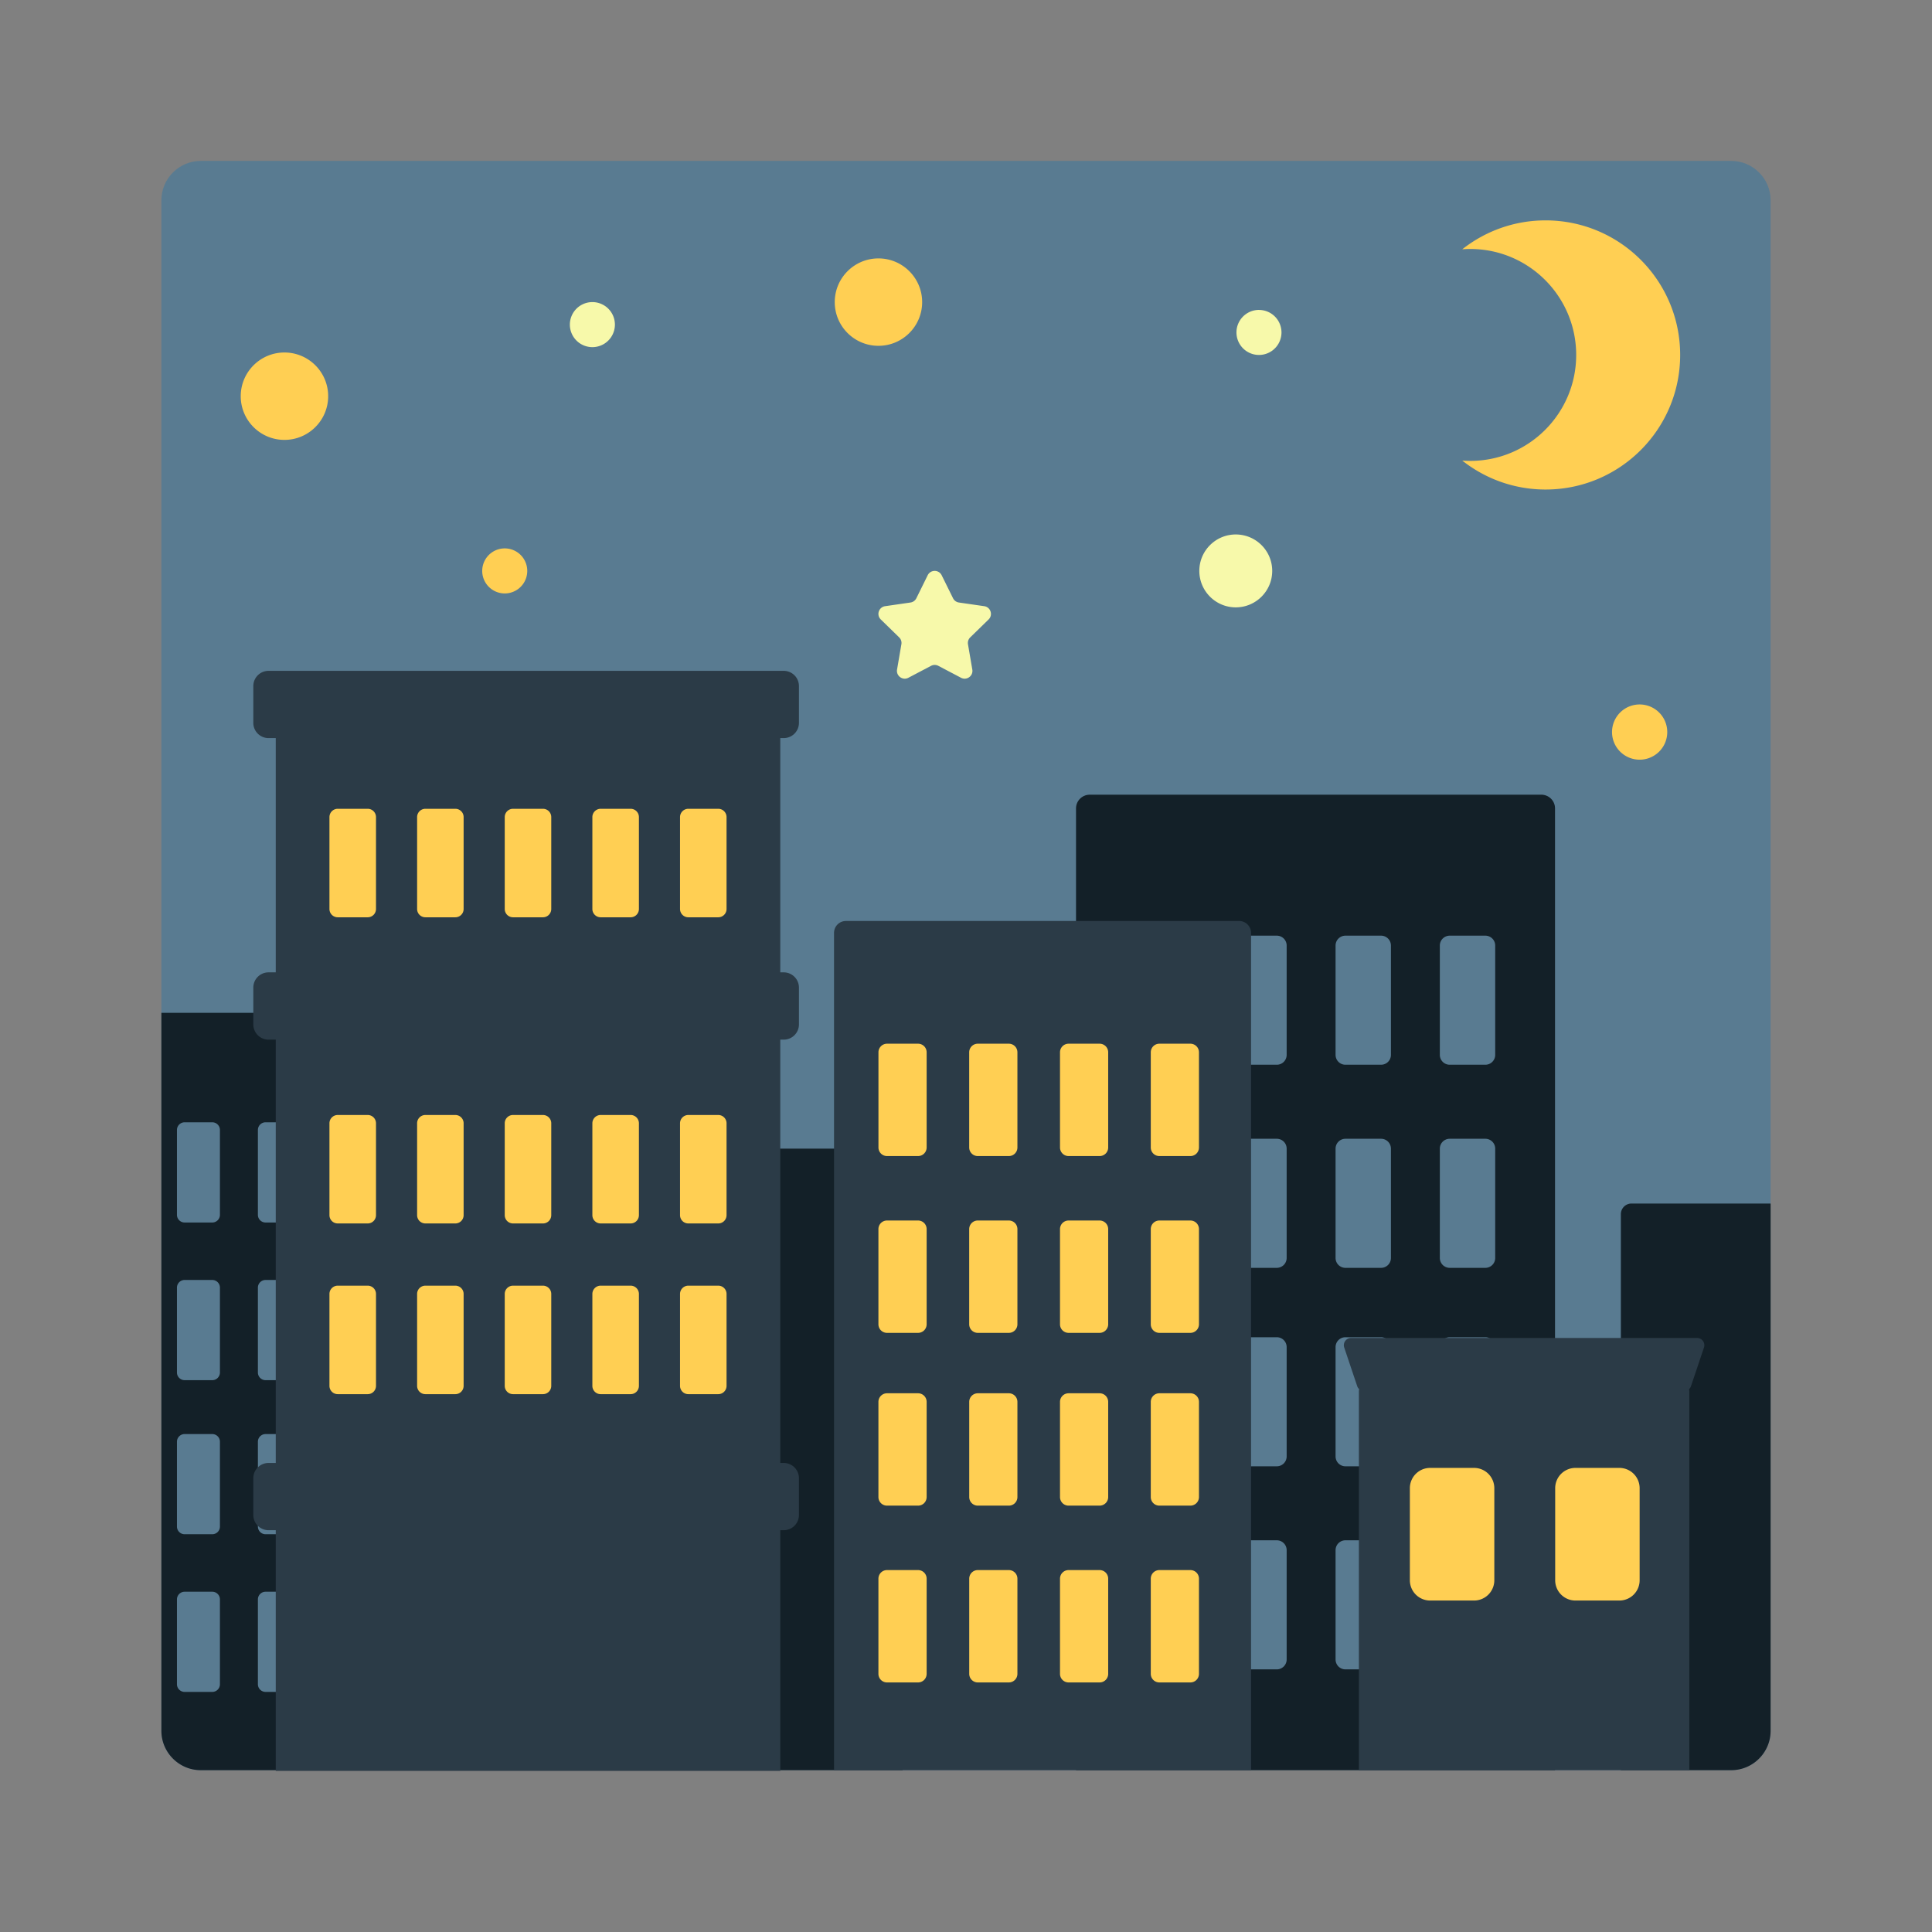 <svg id="bg_fir_u1F303-nightwithstars" width="200" height="200" xmlns="http://www.w3.org/2000/svg" version="1.1" xmlns:xlink="http://www.w3.org/1999/xlink" xmlns:svgjs="http://svgjs.com/svgjs" class="bgs" preserveAspectRatio="xMidYMin slice"><rect width="100%" height="100%" fill="#808080" stroke="none"/><defs id="SvgjsDefs1284"/><rect id="rect_fir_u1F303-nightwithstars" width="100%" height="100%" fill="none"/><svg id="th_fir_u1F303-nightwithstars" preserveAspectRatio="xMidYMid meet" viewBox="-39.403 -38.743 589.476 589.764" class="svg_thumb" data-uid="fir_u1F303-nightwithstars" data-keyword="u1F303-nightwithstars" data-complex="true" data-coll="fir" data-c="{&quot;132028&quot;:[&quot;fir_u1F303-nightwithstars_l_1&quot;],&quot;597b91&quot;:[&quot;fir_u1F303-nightwithstars_l_0&quot;,&quot;fir_u1F303-nightwithstars_l_2&quot;],&quot;2b3b47&quot;:[&quot;fir_u1F303-nightwithstars_l_3&quot;],&quot;f7f9aa&quot;:[&quot;fir_u1F303-nightwithstars_l_4&quot;],&quot;ffcf53&quot;:[&quot;fir_u1F303-nightwithstars_l_5&quot;]}" data-colors="[&quot;#597b91&quot;,&quot;#132028&quot;,&quot;#2b3b47&quot;,&quot;#f7f9aa&quot;,&quot;#ffcf53&quot;]" style="overflow: visible;"><path id="fir_u1F303-nightwithstars_l_0" d="M500.95 489.62C500.95 496.22 495.55 501.62 488.95 501.62H21.72C15.12 501.62 9.72 496.22 9.72 489.62V22.38C9.72 15.78 15.12 10.38 21.72 10.38H488.95C495.55 10.38 500.95 15.78 500.95 22.38 " data-color-original="#597b91" fill="#597b91" class="grays"/><path id="fir_u1F303-nightwithstars_l_1" d="M66.48 273.69V501.62H21.72C15.12 501.62 9.72 496.22 9.72 489.62V270.44H63.24A3.24 3.24 0 0 1 66.48 273.69ZM430.97 203.85H293.09A4.18 4.18 0 0 0 288.92 208.03V501.62H435.14V208.03A4.17 4.17 0 0 0 430.97 203.85ZM233.32 311.89H145.47A2.66 2.66 0 0 0 142.81 314.55V501.62H235.98V314.55A2.66 2.66 0 0 0 233.32 311.89ZM488.95 501.62C495.55 501.62 500.95 496.22 500.95 489.62V328.65H458.48A3.24 3.24 0 0 0 455.24 331.89V501.62H488.95Z " data-color-original="#132028" fill="#132028" class="cyans"/><path id="fir_u1F303-nightwithstars_l_2" d="M25.25 334.44H16.81A2.34 2.34 0 0 1 14.47 332.1V306.19A2.34 2.34 0 0 1 16.81 303.85H25.25A2.34 2.34 0 0 1 27.59 306.19V332.1A2.34 2.34 0 0 1 25.25 334.44ZM52.3 332.1V306.19A2.34 2.34 0 0 0 49.96 303.85H41.52A2.34 2.34 0 0 0 39.18 306.19V332.1A2.34 2.34 0 0 0 41.52 334.44H49.96A2.34 2.34 0 0 0 52.3 332.1ZM27.59 380.23V354.32A2.34 2.34 0 0 0 25.25 351.98H16.81A2.34 2.34 0 0 0 14.47 354.32V380.23A2.34 2.34 0 0 0 16.81 382.57H25.25A2.34 2.34 0 0 0 27.59 380.23ZM52.3 380.23V354.32A2.34 2.34 0 0 0 49.96 351.98H41.52A2.34 2.34 0 0 0 39.18 354.32V380.23A2.34 2.34 0 0 0 41.52 382.57H49.96A2.34 2.34 0 0 0 52.3 380.23ZM27.59 427.26V401.36A2.34 2.34 0 0 0 25.25 399.02H16.81A2.34 2.34 0 0 0 14.47 401.36V427.26A2.34 2.34 0 0 0 16.81 429.6H25.25A2.34 2.34 0 0 0 27.59 427.26ZM52.3 427.26V401.36A2.34 2.34 0 0 0 49.96 399.02H41.52A2.34 2.34 0 0 0 39.18 401.36V427.26A2.34 2.34 0 0 0 41.52 429.6H49.96A2.34 2.34 0 0 0 52.3 427.26ZM27.59 475.39V449.49A2.34 2.34 0 0 0 25.25 447.15H16.81A2.34 2.34 0 0 0 14.47 449.49V475.39A2.34 2.34 0 0 0 16.81 477.73H25.25A2.34 2.34 0 0 0 27.59 475.39ZM52.3 475.39V449.49A2.34 2.34 0 0 0 49.96 447.15H41.52A2.34 2.34 0 0 0 39.18 449.49V475.39A2.34 2.34 0 0 0 41.52 477.73H49.96A2.34 2.34 0 0 0 52.3 475.39ZM321.38 283.27V249.9A3.01 3.01 0 0 0 318.37 246.88H307.5A3.01 3.01 0 0 0 304.49 249.9V283.27A3.01 3.01 0 0 0 307.5 286.28H318.37A3.01 3.01 0 0 0 321.38 283.27ZM353.22 283.27V249.9A3.01 3.01 0 0 0 350.2 246.88H339.33A3.01 3.01 0 0 0 336.32 249.9V283.27A3.01 3.01 0 0 0 339.33 286.28H350.2A3.01 3.01 0 0 0 353.22 283.27ZM385.05 283.27V249.9A3.01 3.01 0 0 0 382.03 246.88H371.16A3.01 3.01 0 0 0 368.15 249.9V283.27A3.01 3.01 0 0 0 371.16 286.28H382.03A3.01 3.01 0 0 0 385.05 283.27ZM416.88 283.27V249.9A3.01 3.01 0 0 0 413.86 246.88H402.99A3.01 3.01 0 0 0 399.98 249.9V283.27A3.01 3.01 0 0 0 402.99 286.28H413.86A3.01 3.01 0 0 0 416.88 283.27ZM321.38 345.26V311.89A3.01 3.01 0 0 0 318.37 308.88H307.5A3.01 3.01 0 0 0 304.49 311.89V345.26A3.01 3.01 0 0 0 307.5 348.28H318.37A3.01 3.01 0 0 0 321.38 345.26ZM353.22 345.26V311.89A3.01 3.01 0 0 0 350.2 308.88H339.33A3.01 3.01 0 0 0 336.32 311.89V345.26A3.01 3.01 0 0 0 339.33 348.28H350.2A3.02 3.02 0 0 0 353.22 345.26ZM385.05 345.26V311.89A3.01 3.01 0 0 0 382.03 308.88H371.16A3.01 3.01 0 0 0 368.15 311.89V345.26A3.01 3.01 0 0 0 371.16 348.28H382.03A3.01 3.01 0 0 0 385.05 345.26ZM416.88 345.26V311.89A3.01 3.01 0 0 0 413.86 308.88H402.99A3.01 3.01 0 0 0 399.98 311.89V345.26A3.01 3.01 0 0 0 402.99 348.28H413.86A3.01 3.01 0 0 0 416.88 345.26ZM321.38 405.85V372.47A3.01 3.01 0 0 0 318.37 369.46H307.5A3.01 3.01 0 0 0 304.49 372.47V405.85A3.01 3.01 0 0 0 307.5 408.86H318.37A3.01 3.01 0 0 0 321.38 405.85ZM353.22 405.85V372.47A3.01 3.01 0 0 0 350.2 369.46H339.33A3.01 3.01 0 0 0 336.32 372.47V405.85A3.01 3.01 0 0 0 339.33 408.86H350.2A3.01 3.01 0 0 0 353.22 405.85ZM385.05 405.85V372.47A3.01 3.01 0 0 0 382.03 369.46H371.16A3.01 3.01 0 0 0 368.15 372.47V405.85A3.01 3.01 0 0 0 371.16 408.86H382.03A3.01 3.01 0 0 0 385.05 405.85ZM416.88 405.85V372.47A3.01 3.01 0 0 0 413.86 369.46H402.99A3.01 3.01 0 0 0 399.98 372.47V405.85A3.01 3.01 0 0 0 402.99 408.86H413.86A3.01 3.01 0 0 0 416.88 405.85ZM321.38 467.84V434.47A3.01 3.01 0 0 0 318.37 431.45H307.5A3.01 3.01 0 0 0 304.49 434.47V467.84A3.01 3.01 0 0 0 307.5 470.85H318.37A3.02 3.02 0 0 0 321.38 467.84ZM353.22 467.84V434.47A3.01 3.01 0 0 0 350.2 431.45H339.33A3.01 3.01 0 0 0 336.32 434.47V467.84A3.01 3.01 0 0 0 339.33 470.85H350.2A3.02 3.02 0 0 0 353.22 467.84ZM385.05 467.84V434.47A3.01 3.01 0 0 0 382.03 431.45H371.16A3.01 3.01 0 0 0 368.15 434.47V467.84A3.01 3.01 0 0 0 371.16 470.85H382.03A3.02 3.02 0 0 0 385.05 467.84ZM416.88 467.84V434.47A3.01 3.01 0 0 0 413.86 431.45H402.99A3.01 3.01 0 0 0 399.98 434.47V467.84A3.01 3.01 0 0 0 402.99 470.85H413.86A3.02 3.02 0 0 0 416.88 467.84Z " data-color-original="#597b91" fill="#597b91" class="grays"/><path id="fir_u1F303-nightwithstars_l_3" d="M342.35 246.03V501.62H215.05V246.03A3.63 3.63 0 0 1 218.69 242.4H338.71A3.63 3.63 0 0 1 342.35 246.03ZM199.7 186.57A4.65 4.65 0 0 0 204.34 181.93V170.69A4.65 4.65 0 0 0 199.7 166.04H42.43A4.65 4.65 0 0 0 37.78 170.69V181.93A4.65 4.65 0 0 0 42.43 186.57H44.63V258.08H42.43A4.65 4.65 0 0 0 37.78 262.73V273.97A4.65 4.65 0 0 0 42.43 278.62H44.63V407.84H42.43A4.65 4.65 0 0 0 37.78 412.49V423.73A4.65 4.65 0 0 0 42.43 428.37H44.63V501.85H198.64V428.37H199.7A4.65 4.65 0 0 0 204.34 423.73V412.49A4.65 4.65 0 0 0 199.7 407.84H198.64V278.62H199.7A4.65 4.65 0 0 0 204.34 273.97V262.73A4.65 4.65 0 0 0 199.7 258.08H198.64V186.57H199.7ZM478.51 369.69H372.89A2.21 2.21 0 0 0 370.79 372.6L374.76 384.41C374.88 384.77 375.09 385.07 375.36 385.32A2.4 2.4 0 0 0 375.27 385.92V501.62H476.13V385.92C476.13 385.71 476.1 385.51 476.05 385.32C476.31 385.07 476.52 384.77 476.64 384.41L480.61 372.6A2.21 2.21 0 0 0 478.51 369.69Z " data-color-original="#2b3b47" fill="#2b3b47" class="grays"/><path id="fir_u1F303-nightwithstars_l_4" d="M148.16 60.35A6.87 6.87 0 1 1 134.41 60.35A6.87 6.87 0 0 1 148.16 60.35ZM344.77 55.86A6.87 6.87 0 1 0 344.77 69.61A6.87 6.87 0 0 0 344.77 55.87ZM243.64 136.86L240.18 143.88A2.38 2.38 0 0 1 238.39 145.18L230.65 146.3C228.69 146.59 227.91 148.99 229.33 150.36L234.93 155.82C235.49 156.37 235.75 157.16 235.61 157.93L234.29 165.64C233.96 167.59 236 169.07 237.75 168.15L244.67 164.51A2.38 2.38 0 0 1 246.89 164.51L253.81 168.15C255.56 169.07 257.6 167.59 257.26 165.64L255.94 157.93A2.38 2.38 0 0 1 256.63 155.82L262.23 150.36C263.64 148.99 262.86 146.59 260.91 146.3L253.17 145.18A2.38 2.38 0 0 1 251.38 143.88L247.91 136.86C247.04 135.09 244.52 135.09 243.64 136.86ZM337.68 124.41C331.54 124.41 326.56 129.39 326.56 135.53S331.54 146.66 337.68 146.66S348.81 141.68 348.81 135.53S343.83 124.41 337.68 124.41Z " data-color-original="#f7f9aa" fill="#f7f9aa" class="yellows"/><path id="fir_u1F303-nightwithstars_l_5" d="M240.69 314.16H231.23A2.62 2.62 0 0 1 228.61 311.53V282.48A2.62 2.62 0 0 1 231.23 279.86H240.69A2.62 2.62 0 0 1 243.32 282.48V311.53A2.63 2.63 0 0 1 240.69 314.16ZM271.03 311.53V282.48A2.62 2.62 0 0 0 268.4 279.86H258.94A2.62 2.62 0 0 0 256.31 282.48V311.53A2.62 2.62 0 0 0 258.94 314.16H268.4A2.62 2.62 0 0 0 271.03 311.53ZM298.74 311.53V282.48A2.62 2.62 0 0 0 296.11 279.86H286.65A2.62 2.62 0 0 0 284.03 282.48V311.53A2.62 2.62 0 0 0 286.65 314.16H296.11A2.62 2.62 0 0 0 298.74 311.53ZM326.45 311.53V282.48A2.62 2.62 0 0 0 323.82 279.86H314.36A2.62 2.62 0 0 0 311.74 282.48V311.53A2.62 2.62 0 0 0 314.36 314.16H323.82A2.62 2.62 0 0 0 326.45 311.53ZM243.32 365.5V336.45A2.62 2.62 0 0 0 240.69 333.83H231.23A2.62 2.62 0 0 0 228.6 336.45V365.5A2.62 2.62 0 0 0 231.23 368.13H240.69A2.62 2.62 0 0 0 243.32 365.5ZM271.03 365.5V336.45A2.62 2.62 0 0 0 268.4 333.83H258.94A2.62 2.62 0 0 0 256.31 336.45V365.5A2.62 2.62 0 0 0 258.94 368.13H268.4A2.62 2.62 0 0 0 271.03 365.5ZM298.74 365.5V336.45A2.62 2.62 0 0 0 296.11 333.83H286.65A2.62 2.62 0 0 0 284.03 336.45V365.5A2.62 2.62 0 0 0 286.65 368.13H296.11A2.63 2.63 0 0 0 298.74 365.5ZM326.45 365.5V336.45A2.62 2.62 0 0 0 323.83 333.83H314.36A2.62 2.62 0 0 0 311.74 336.45V365.5A2.62 2.62 0 0 0 314.36 368.13H323.83A2.63 2.63 0 0 0 326.45 365.5ZM243.32 418.24V389.19A2.62 2.62 0 0 0 240.69 386.57H231.23A2.62 2.62 0 0 0 228.6 389.19V418.24A2.62 2.62 0 0 0 231.23 420.87H240.69A2.62 2.62 0 0 0 243.32 418.24ZM271.03 418.24V389.19A2.62 2.62 0 0 0 268.4 386.57H258.94A2.62 2.62 0 0 0 256.32 389.19V418.24A2.62 2.62 0 0 0 258.94 420.87H268.4A2.62 2.62 0 0 0 271.03 418.24ZM298.74 418.24V389.19A2.62 2.62 0 0 0 296.11 386.57H286.65A2.62 2.62 0 0 0 284.03 389.19V418.24A2.62 2.62 0 0 0 286.65 420.87H296.11A2.63 2.63 0 0 0 298.74 418.24ZM326.45 418.24V389.19A2.62 2.62 0 0 0 323.83 386.57H314.36A2.62 2.62 0 0 0 311.74 389.19V418.24A2.62 2.62 0 0 0 314.36 420.87H323.83A2.63 2.63 0 0 0 326.45 418.24ZM243.32 472.21V443.16A2.62 2.62 0 0 0 240.69 440.54H231.23A2.62 2.62 0 0 0 228.6 443.16V472.21A2.62 2.62 0 0 0 231.23 474.84H240.69A2.62 2.62 0 0 0 243.32 472.21ZM271.03 472.21V443.16A2.62 2.62 0 0 0 268.4 440.54H258.94A2.62 2.62 0 0 0 256.32 443.16V472.21A2.62 2.62 0 0 0 258.94 474.84H268.4A2.62 2.62 0 0 0 271.03 472.21ZM298.74 472.21V443.16A2.62 2.62 0 0 0 296.11 440.54H286.65A2.62 2.62 0 0 0 284.03 443.16V472.21A2.62 2.62 0 0 0 286.65 474.84H296.11A2.62 2.62 0 0 0 298.74 472.21ZM326.45 472.21V443.16A2.62 2.62 0 0 0 323.83 440.54H314.36A2.62 2.62 0 0 0 311.74 443.16V472.21A2.62 2.62 0 0 0 314.36 474.84H323.83A2.62 2.62 0 0 0 326.45 472.21ZM75.23 332.2V304.15A2.53 2.53 0 0 0 72.69 301.62H63.56A2.53 2.53 0 0 0 61.02 304.15V332.2A2.53 2.53 0 0 0 63.56 334.73H72.69A2.53 2.53 0 0 0 75.23 332.2ZM101.98 332.2V304.15A2.53 2.53 0 0 0 99.45 301.62H90.31A2.53 2.53 0 0 0 87.78 304.15V332.2A2.53 2.53 0 0 0 90.31 334.73H99.45A2.53 2.53 0 0 0 101.98 332.2ZM128.73 332.2V304.15A2.53 2.53 0 0 0 126.2 301.62H117.06A2.53 2.53 0 0 0 114.53 304.15V332.2A2.53 2.53 0 0 0 117.06 334.73H126.2A2.53 2.53 0 0 0 128.73 332.2ZM155.49 332.2V304.15A2.53 2.53 0 0 0 152.95 301.62H143.82A2.53 2.53 0 0 0 141.28 304.15V332.2A2.53 2.53 0 0 0 143.82 334.73H152.95A2.53 2.53 0 0 0 155.49 332.2ZM182.24 332.2V304.15A2.53 2.53 0 0 0 179.71 301.62H170.57A2.53 2.53 0 0 0 168.04 304.15V332.2A2.53 2.53 0 0 0 170.57 334.73H179.71A2.53 2.53 0 0 0 182.24 332.2ZM75.23 238.73V210.69A2.53 2.53 0 0 0 72.69 208.15H63.56A2.53 2.53 0 0 0 61.02 210.69V238.73A2.53 2.53 0 0 0 63.56 241.27H72.69A2.53 2.53 0 0 0 75.23 238.73ZM101.98 238.73V210.69A2.53 2.53 0 0 0 99.45 208.15H90.31A2.53 2.53 0 0 0 87.78 210.69V238.73A2.53 2.53 0 0 0 90.31 241.27H99.45A2.53 2.53 0 0 0 101.98 238.73ZM128.73 238.73V210.69A2.53 2.53 0 0 0 126.2 208.15H117.06A2.53 2.53 0 0 0 114.53 210.69V238.73A2.53 2.53 0 0 0 117.06 241.27H126.2A2.53 2.53 0 0 0 128.73 238.73ZM155.49 238.73V210.69A2.53 2.53 0 0 0 152.95 208.15H143.82A2.53 2.53 0 0 0 141.28 210.69V238.73A2.53 2.53 0 0 0 143.82 241.27H152.95A2.53 2.53 0 0 0 155.49 238.73ZM182.24 238.73V210.69A2.53 2.53 0 0 0 179.71 208.15H170.57A2.53 2.53 0 0 0 168.04 210.69V238.73A2.53 2.53 0 0 0 170.57 241.27H179.71A2.53 2.53 0 0 0 182.24 238.73ZM75.23 384.3V356.26A2.53 2.53 0 0 0 72.69 353.72H63.56A2.53 2.53 0 0 0 61.02 356.26V384.3A2.53 2.53 0 0 0 63.56 386.84H72.69A2.53 2.53 0 0 0 75.23 384.3ZM101.98 384.3V356.26A2.53 2.53 0 0 0 99.45 353.72H90.31A2.53 2.53 0 0 0 87.78 356.26V384.3A2.53 2.53 0 0 0 90.31 386.84H99.45A2.53 2.53 0 0 0 101.98 384.3ZM128.73 384.3V356.26A2.53 2.53 0 0 0 126.2 353.72H117.06A2.53 2.53 0 0 0 114.53 356.26V384.3A2.53 2.53 0 0 0 117.06 386.84H126.2A2.53 2.53 0 0 0 128.73 384.3ZM155.49 384.3V356.26A2.53 2.53 0 0 0 152.95 353.72H143.82A2.53 2.53 0 0 0 141.28 356.26V384.3A2.53 2.53 0 0 0 143.82 386.84H152.95A2.53 2.53 0 0 0 155.49 384.3ZM182.24 384.3V356.26A2.53 2.53 0 0 0 179.71 353.72H170.57A2.53 2.53 0 0 0 168.04 356.26V384.3A2.53 2.53 0 0 0 170.57 386.84H179.71A2.53 2.53 0 0 0 182.24 384.3ZM416.61 443.65V415.54A6.19 6.19 0 0 0 410.42 409.35H397.02A6.19 6.19 0 0 0 390.83 415.54V443.65A6.19 6.19 0 0 0 397.02 449.84H410.42A6.19 6.19 0 0 0 416.61 443.65ZM460.97 443.65V415.54A6.19 6.19 0 0 0 454.78 409.35H441.38A6.19 6.19 0 0 0 435.19 415.54V443.65A6.19 6.19 0 0 0 441.38 449.84H454.78A6.19 6.19 0 0 0 460.97 443.65ZM47.28 68.86C39.92 68.86 33.94 74.83 33.94 82.2S39.92 95.54 47.28 95.54S60.63 89.57 60.63 82.2S54.65 68.86 47.28 68.86ZM228.61 40.14C221.24 40.14 215.27 46.11 215.27 53.48S221.24 66.82 228.61 66.82S241.95 60.84 241.95 53.48S235.97 40.14 228.61 40.14ZM460.97 176.3A8.43 8.43 0 0 0 452.54 184.73A8.43 8.43 0 0 0 460.97 193.16A8.43 8.43 0 0 0 469.4 184.73A8.43 8.43 0 0 0 460.97 176.3ZM114.53 128.66A6.87 6.87 0 1 0 114.53 142.41A6.87 6.87 0 0 0 114.53 128.66ZM432.26 28.53C422.65 28.53 413.82 31.84 406.82 37.36C407.63 37.3 408.44 37.26 409.26 37.26C427.12 37.26 441.6 51.75 441.6 69.61S427.12 101.95 409.26 101.95C408.44 101.95 407.63 101.91 406.82 101.85C413.82 107.38 422.65 110.69 432.26 110.69C454.94 110.69 473.34 92.29 473.34 69.61S454.95 28.53 432.26 28.53Z " data-color-original="#ffcf53" fill="#ffcf53" class="oranges"/></svg></svg>